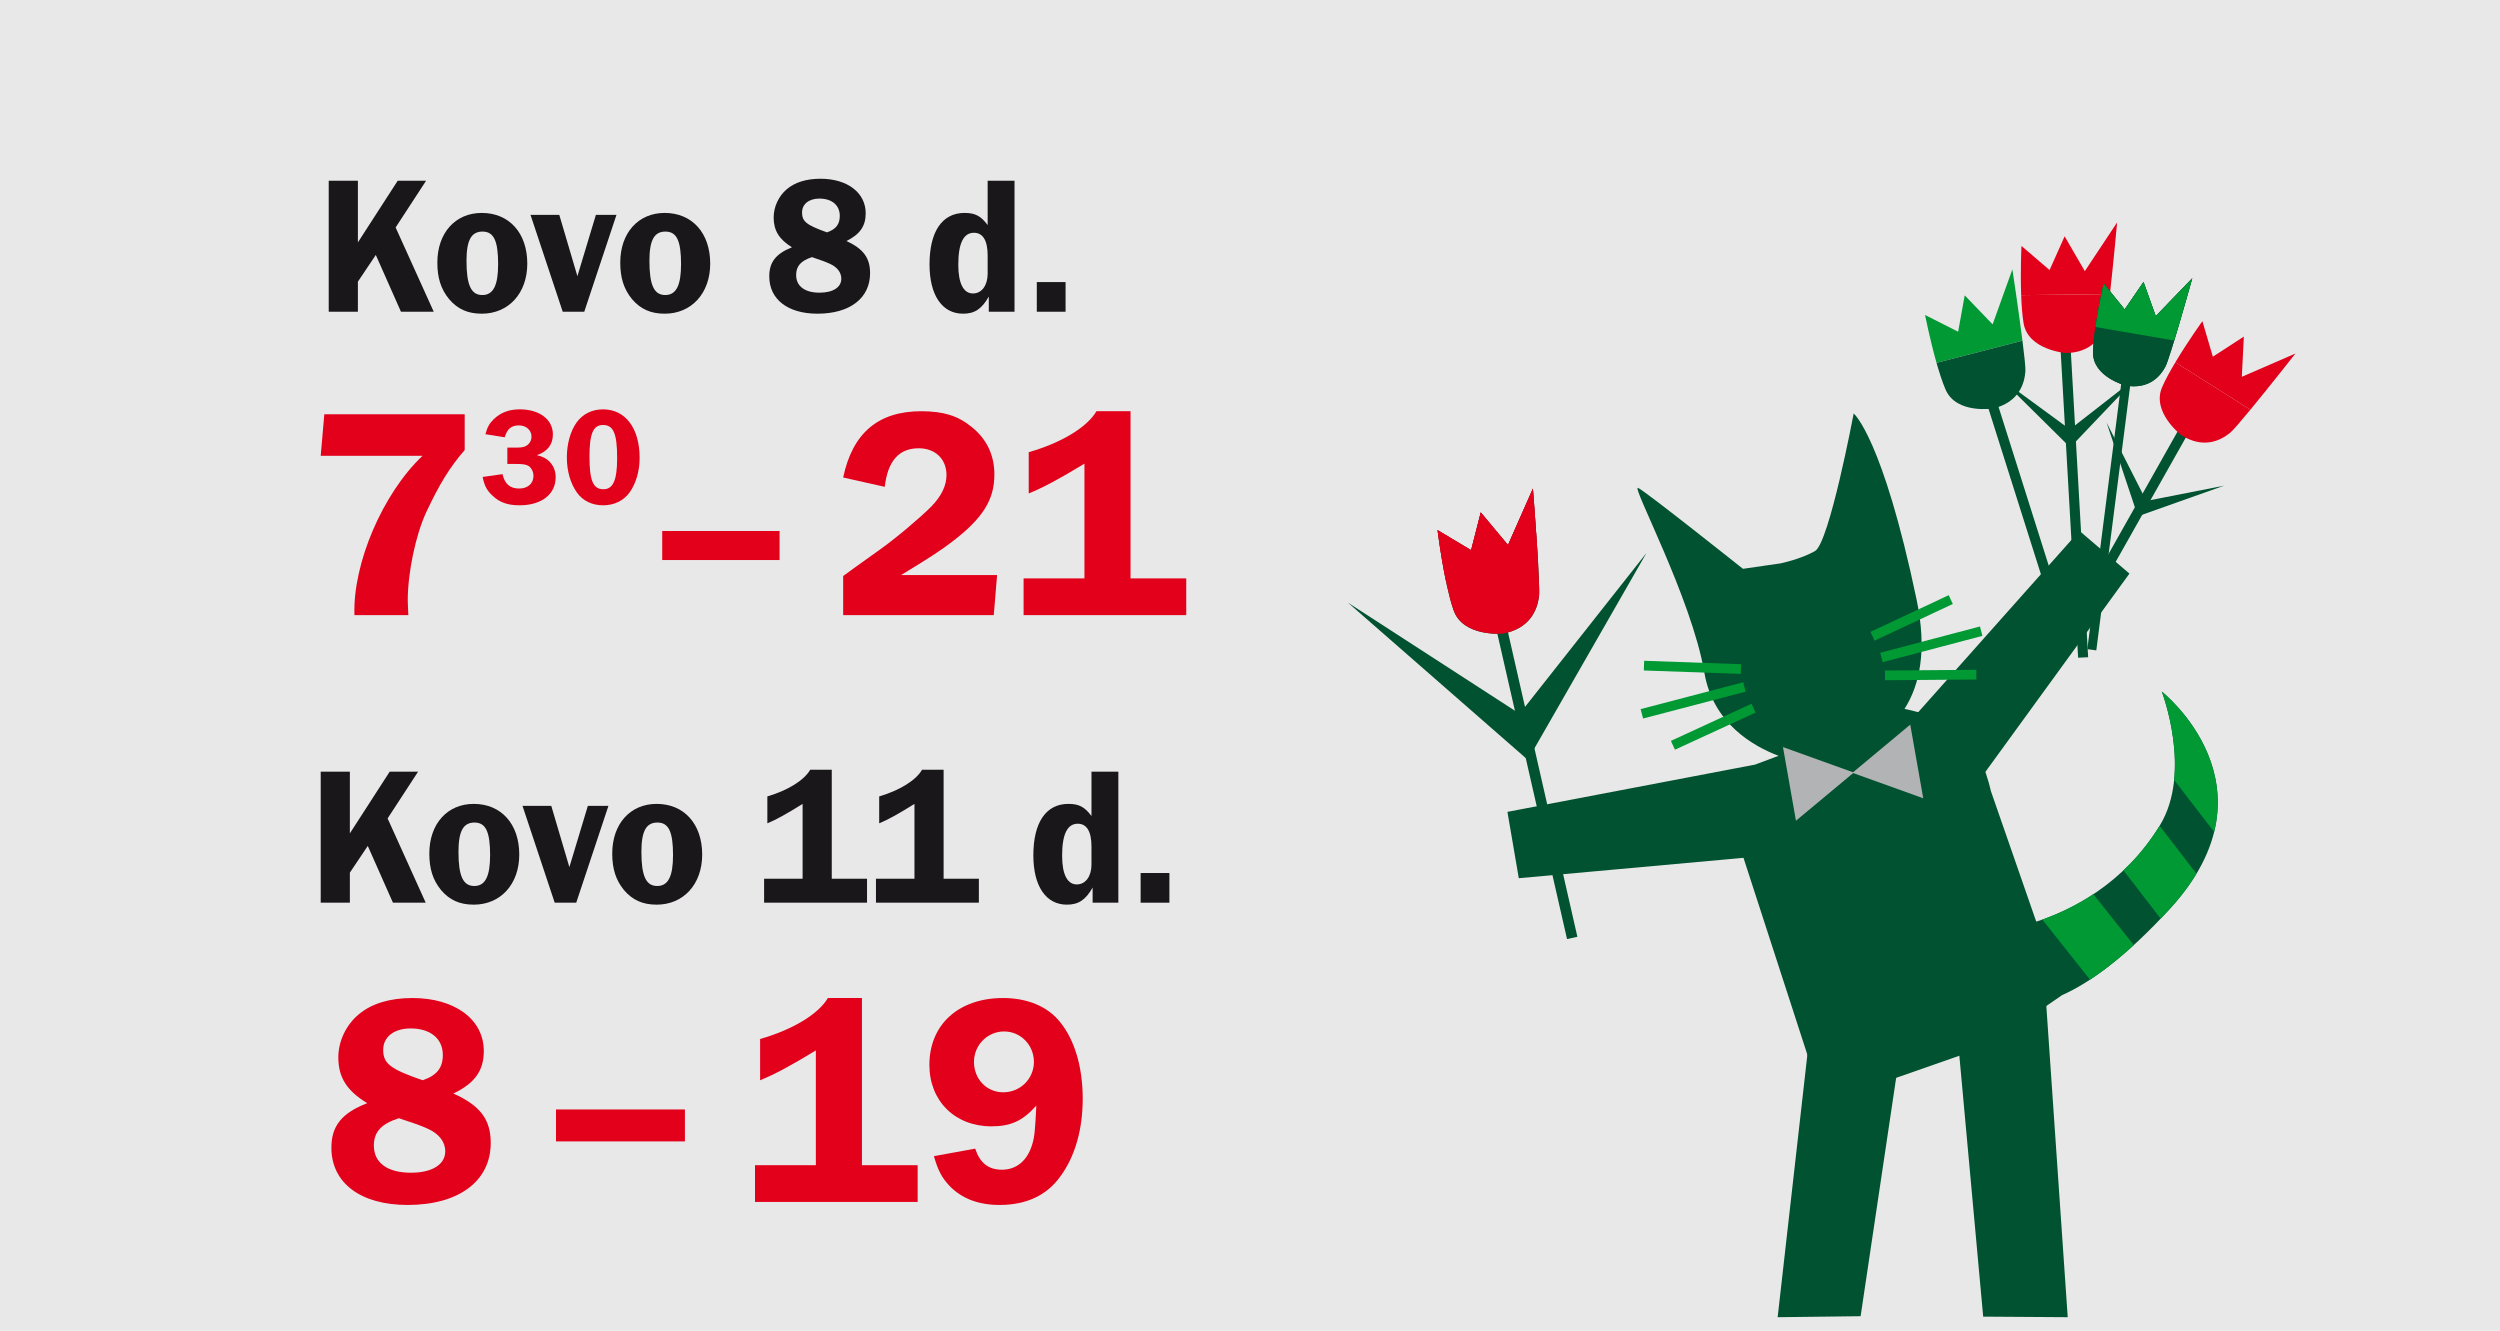 <?xml version="1.0" encoding="utf-8"?>
<!-- Generator: Adobe Illustrator 25.2.0, SVG Export Plug-In . SVG Version: 6.00 Build 0)  -->
<svg version="1.1" id="Layer_1_copy" xmlns="http://www.w3.org/2000/svg" xmlns:xlink="http://www.w3.org/1999/xlink" x="0px"
	 y="0px" width="660px" height="351.333px" viewBox="0 0 660 351.333" style="enable-background:new 0 0 660 351.333;"
	 xml:space="preserve">
<style type="text/css">
	.st0{fill:#E8E8E8;}
	.st1{fill:#005230;}
	.st2{fill:#E2001A;}
	.st3{clip-path:url(#SVGID_2_);fill:#009933;}
	.st4{fill:#B1B3B4;}
	.st5{fill:none;stroke:#009933;stroke-width:2.563;stroke-miterlimit:10;}
	.st6{fill:#009933;}
	.st7{fill:#1A171B;}
</style>
<rect class="st0" width="660" height="351.333"/>
<g>
	<g>
		<g>
			<g>
				<polygon class="st1" points="413.697,247.912 416.43,247.31 398.021,166.529 
					395.263,167.144 				"/>
			</g>
			<g>
				<path class="st1" d="M396.755,167.273c0,0-10.555,0.989-13.034-6.236
					c-2.504-7.221-4.209-21.09-4.209-21.09l8.857,5.3l2.55-9.977l7.187,8.62
					l6.579-14.906c0,0,2.054,25.716,1.599,28.651
					C405.772,160.982,403.947,165.94,396.755,167.273z"/>
			</g>
			<g>
				<path class="st2" d="M396.755,167.273c0,0-10.555,0.989-13.034-6.236
					c-2.504-7.221-4.209-21.09-4.209-21.09l8.857,5.3l2.55-9.977l7.187,8.62
					l6.579-14.906c0,0,2.054,25.716,1.599,28.651
					C405.772,160.982,403.947,165.94,396.755,167.273z"/>
			</g>
			<g>
				<polygon class="st1" points="403.837,199.746 400.959,188.705 434.672,145.98 434.672,145.98 
									"/>
			</g>
			<g>
				<polygon class="st1" points="404.12,201.289 401.338,188.539 355.855,159.098 355.855,159.098 
									"/>
			</g>
			<path class="st2" d="M390.918,135.269l-2.55,9.977l-8.857-5.3
				c0,0,0.853,6.919,2.236,13.529l24.33-4.465
				c-0.472-8.5-1.392-20.028-1.392-20.028l-6.579,14.906L390.918,135.269z"/>
		</g>
		<g>
			<g>
				<g>
					<g>
						<defs>
							<path id="SVGID_1_" d="M525.572,208.778l11.995,34.532
								c8.935-2.887,23.077-9.758,32.61-25.36
								c8.676-14.222,0.533-35.379,0.533-35.379s31.727,24.944,2.222,57.261
								c-11.978,13.087-21.455,19.734-28.619,22.924l0,0l0.041-0.017l-19.285,13.243
								l-24.815,8.68l-23.682-0.082l2.424-0.43l-18.717-57.684l-59.32,5.379
								l-3.002-17.514l65.362-12.473l6.233-2.323
								c-6.581-2.474-17.325-8.496-19.6-21.947
								c-3.35-19.701-19.482-49.719-17.486-48.778
								c2.025,0.946,27.673,21.359,27.673,21.359l9.943-1.443
								c0,0,5.294-1.094,9.064-3.237c3.789-2.131,10.226-36.334,10.226-36.334
								s7.636,6.295,16.61,49.157c2.808,13.358,0.842,22.511-3.194,28.832
								c0,0,2.971,0.569,6.631,1.776c1.951,0.641,4.099,1.471,6.093,2.494
								C522.769,195.134,525.572,208.778,525.572,208.778z"/>
						</defs>
						<use xlink:href="#SVGID_1_"  style="overflow:visible;fill:#005230;"/>
						<clipPath id="SVGID_2_">
							<use xlink:href="#SVGID_1_"  style="overflow:visible;"/>
						</clipPath>
						<polygon class="st3" points="572.214,284.415 536.326,239.187 547.992,230.192 
							583.889,275.43 						"/>
						<polygon class="st3" points="591.339,269.692 536.808,198.902 548.479,189.908 
							603.029,260.697 						"/>
						<polygon class="st3" points="611.265,254.342 556.735,183.538 568.393,174.567 
							622.936,245.345 						"/>
					</g>
				</g>
			</g>
			<polygon class="st1" points="491.203,347.478 469.299,347.741 477.594,274.508 501.675,277.241 
							"/>
			<polygon class="st1" points="545.878,347.739 523.561,347.591 514.354,246.842 538.824,245.107 			
				"/>
			<polygon class="st1" points="548.979,140.158 562.17,151.428 518.848,211.058 498.396,197.026 
							"/>
		</g>
		<g>
			<polygon class="st4" points="504.306,191.301 507.735,210.749 489.035,204.02 			"/>
			<polygon class="st4" points="470.703,197.226 474.132,216.674 489.403,203.955 			"/>
		</g>
		<g>
			<g>
				<line class="st5" x1="459.613" y1="176.628" x2="434.014" y2="175.726"/>
				<line class="st5" x1="460.538" y1="181.357" x2="433.447" y2="188.448"/>
				<line class="st5" x1="462.928" y1="186.954" x2="441.652" y2="196.755"/>
			</g>
			<g>
				<line class="st5" x1="497.623" y1="178.301" x2="521.754" y2="178.109"/>
				<line class="st5" x1="496.698" y1="173.572" x2="523.035" y2="166.629"/>
				<line class="st5" x1="494.342" y1="167.969" x2="515.004" y2="158.288"/>
			</g>
		</g>
	</g>
	<g>
		<g>
			<polygon class="st1" points="538.594,178.286 540.883,179.623 577.239,115.182 574.925,113.839 
							"/>
		</g>
		<path class="st2" d="M592.375,88.862l-8.184,5.306l-2.761-9.378
			c0,0-3.851,5.364-7.134,10.853l19.802,12.521
			c5.132-6.22,11.896-14.834,11.896-14.834l-14.154,6.149L592.375,88.862z"/>
		<path class="st2" d="M594.099,108.164l-19.801-12.52
			c-1.365,2.281-2.634,4.583-3.484,6.53c-2.916,6.621,5.066,12.713,5.066,12.713
			c5.862,3.692,10.318,1.414,12.825-0.588c0.728-0.579,2.866-3.069,5.399-6.14
			L594.099,108.164z"/>
	</g>
	<g>
		<g>
			<polygon class="st1" points="544.656,170.1 547.198,169.348 527.494,107.032 524.931,107.798 
							"/>
		</g>
		<path class="st6" d="M518.686,77.975l-1.74,9.597l-8.724-4.413
			c0,0,1.271,6.48,3.02,12.632l22.686-5.851c-1.016-7.999-2.66-18.828-2.66-18.828
			l-5.215,14.524L518.686,77.975z"/>
		<path class="st1" d="M533.929,89.941l-22.685,5.851c0.727,2.556,1.535,5.058,2.371,7.011
			c2.826,6.66,12.732,5.017,12.732,5.017c6.705-1.742,8.097-6.549,8.357-9.747
			c0.077-0.926-0.273-4.19-0.775-8.139L533.929,89.941z"/>
	</g>
	<g>
		<g>
			<polygon class="st1" points="548.624,173.634 551.272,173.509 546.693,92.707 544.02,92.84 			
				"/>
		</g>
		<path class="st2" d="M545.063,62.388l-3.977,8.906l-7.421-6.364
			c0,0-0.31,6.596-0.077,12.987l23.427-0.276
			c0.919-8.011,1.904-18.919,1.904-18.919l-8.526,12.863L545.063,62.388z"/>
		<path class="st2" d="M557.015,77.642l-23.426,0.276c0.097,2.656,0.285,5.278,0.632,7.375
			c1.158,7.142,11.17,7.907,11.17,7.907c6.927-0.094,9.425-4.43,10.439-7.474
			c0.295-0.881,0.733-4.135,1.187-8.089L557.015,77.642z"/>
	</g>
	<g>
		<g>
			<polygon class="st1" points="551.058,171.378 553.424,171.698 562.398,101.571 560.008,101.254 
							"/>
		</g>
		<g>
			<path class="st1" d="M561.165,101.796c0,0-8.747-2.307-8.611-8.824
				c0.115-6.521,2.821-18.133,2.821-18.133l5.54,6.847l4.973-7.245l3.227,9.017
				l9.648-10.01c0,0-5.906,21.206-7.132,23.424
				C570.237,99.404,567.318,102.84,561.165,101.796z"/>
		</g>
		<g>
			<path class="st1" d="M561.165,101.796c0,0-8.747-2.307-8.611-8.824
				c0.115-6.521,2.821-18.133,2.821-18.133l5.54,6.847l4.973-7.245l3.227,9.017
				l9.648-10.01c0,0-5.906,21.206-7.132,23.424
				C570.237,99.404,567.318,102.84,561.165,101.796z"/>
		</g>
		<g>
			<polygon class="st1" points="562.398,137.007 564.52,132.659 565.658,132.435 587.168,128.215 
							"/>
		</g>
		<g>
			<polygon class="st1" points="564.464,136.476 566.582,132.126 556.131,111.548 556.131,111.548 
							"/>
		</g>
		<g>
			<polygon class="st1" points="546.28,118.38 546.21,113.542 564.41,99.35 564.41,99.35 
							"/>
		</g>
		<g>
			<polygon class="st1" points="546.846,118.423 546.771,113.585 528.154,99.945 528.154,99.945 
							"/>
		</g>
		<path class="st6" d="M565.887,74.441l-4.973,7.245l-5.54-6.847
			c0,0-1.348,5.794-2.182,11.496l20.804,3.568
			c2.118-6.949,4.766-16.455,4.766-16.455l-9.648,10.01L565.887,74.441z"/>
	</g>
</g>
<g>
	<g>
		<g>
			<g>
				<path class="st7" d="M94.483,63.991l10.515-16.284h7.495l-8.049,12.342l10.063,22.247
					h-8.654l-6.641-14.987l-4.729,7.053v7.934h-7.698V47.707h7.698V63.991z"/>
				<path class="st7" d="M139.205,69.592c0,7.83-4.931,13.224-12.024,13.224
					c-3.723,0-6.44-1.245-8.654-3.89c-2.112-2.593-3.068-5.549-3.068-9.594
					c0-7.831,4.729-13.12,11.722-13.12C134.426,56.212,139.205,61.501,139.205,69.592
					z M123.156,68.866c0,6.378,1.208,9.023,4.175,9.023
					c2.869,0,4.177-2.489,4.177-8.142c0-6.223-1.157-8.609-4.126-8.609
					C124.414,61.138,123.156,63.42,123.156,68.866z"/>
				<path class="st7" d="M154.244,82.297h-5.685l-8.503-25.566h7.597l4.78,16.18
					l4.88-16.18h5.434L154.244,82.297z"/>
				<path class="st7" d="M187.496,69.592c0,7.83-4.931,13.224-12.024,13.224
					c-3.723,0-6.44-1.245-8.654-3.89c-2.112-2.593-3.069-5.549-3.069-9.594
					c0-7.831,4.73-13.12,11.723-13.12C182.718,56.212,187.496,61.501,187.496,69.592
					z M171.447,68.866c0,6.378,1.208,9.023,4.175,9.023
					c2.869,0,4.177-2.489,4.177-8.142c0-6.223-1.157-8.609-4.126-8.609
					C172.706,61.138,171.447,63.42,171.447,68.866z"/>
				<path class="st7" d="M229.702,72.132c0,6.586-5.332,10.683-13.886,10.683
					c-7.848,0-12.729-3.786-12.729-9.853c0-3.734,1.711-5.964,5.987-7.675
					c-3.421-2.127-4.829-4.46-4.829-7.883c0-2.8,1.308-5.601,3.42-7.416
					c2.164-1.867,5.232-2.801,8.956-2.801c7.094,0,11.923,3.682,11.923,9.127
					c0,3.371-1.509,5.548-5.081,7.312C227.941,65.702,229.702,68.087,229.702,72.132z
					 M210.182,72.599c0,2.956,2.263,4.667,6.188,4.667
					c3.522,0,5.735-1.4,5.735-3.682c0-1.659-1.057-3.06-3.018-3.941
					c-1.258-0.571-1.711-0.726-4.729-1.763
					C211.388,68.866,210.182,70.266,210.182,72.599z M221.703,56.99
					c0-2.801-2.063-4.564-5.384-4.564c-2.766,0-4.578,1.452-4.578,3.682
					c0,2.385,1.208,3.319,6.591,5.238C220.696,60.516,221.703,59.219,221.703,56.99z"/>
				<path class="st7" d="M267.833,82.297h-6.792V78.304
					c-1.861,3.267-3.723,4.512-6.792,4.512c-5.534,0-8.855-4.875-8.855-13.017
					c0-8.66,3.321-13.587,9.258-13.587c2.817,0,4.326,0.83,6.088,3.215V47.707
					h7.094V82.297z M260.739,67.465c0-3.993-1.258-6.015-3.623-6.015
					c-2.767,0-4.126,2.801-4.126,8.453c0,4.874,1.358,7.571,3.875,7.571
					c2.314,0,3.874-2.126,3.874-5.237V67.465z"/>
				<path class="st7" d="M273.714,82.297v-7.831h7.597v7.831H273.714z"/>
			</g>
		</g>
		<g>
			<g>
				<g>
					<path class="st2" d="M122.677,118.822c-3.896,4.453-6.68,8.986-10.179,16.46
						c-2.783,6.044-4.851,15.904-4.851,23.22c0,0.874,0.08,2.226,0.159,3.896H93.573
						c-0.477-13.518,7.395-32.046,17.971-42.066H84.667l0.954-10.974h37.056V118.822z"/>
					<path class="st2" d="M205.806,140.178v7.672h-30.978v-7.672H205.806z"/>
					<path class="st2" d="M262.356,162.399h-39.76v-10.338
						c1.67-1.192,2.703-1.988,3.18-2.306l6.441-4.612
						c4.056-2.863,10.497-8.27,13.678-11.451c2.625-2.703,3.976-5.487,3.976-8.27
						c0-4.215-2.942-7.077-7.315-7.077c-5.249,0-8.191,3.34-8.986,10.179
						l-10.974-2.465c2.465-11.769,9.304-17.494,20.596-17.494
						c5.805,0,9.701,1.193,13.2,4.056c4.055,3.181,6.122,7.475,6.122,12.644
						c0,6.68-3.021,11.53-11.132,17.733c-3.102,2.385-6.203,4.373-13.519,8.826
						h25.366L262.356,162.399z"/>
					<path class="st2" d="M271.581,119.379c8.588-2.465,15.348-6.521,17.892-10.815h8.986
						v44.134h14.711v9.701h-42.94v-9.701h16.062v-30.297
						c-6.68,4.056-10.814,6.282-14.711,7.872V119.379z"/>
				</g>
			</g>
			<g>
				<path class="st2" d="M136.558,118.171c1.475,0,2.36-0.295,2.987-0.959
					c0.517-0.553,0.774-1.217,0.774-1.918c0-1.733-1.401-2.987-3.319-2.987
					c-2.028,0-3.097,0.922-3.761,3.135l-5.089-0.811
					c0.517-1.881,1.033-2.84,2.25-4.02c1.807-1.696,3.983-2.545,6.822-2.545
					c5.2,0,8.739,2.692,8.739,6.601c0,2.692-1.401,4.499-4.204,5.495
					c1.549,0.405,2.286,0.774,3.097,1.511c1.217,1.106,1.843,2.582,1.843,4.315
					c0,4.498-3.724,7.412-9.513,7.412c-3.097,0-5.237-0.737-7.08-2.47
					c-1.549-1.401-2.213-2.655-2.692-5.016l5.237-0.737
					c0.627,2.618,1.991,3.798,4.425,3.798c2.249,0,3.761-1.328,3.761-3.319
					c0-1.07-0.479-2.065-1.254-2.618c-0.627-0.406-1.475-0.553-3.393-0.553h-2.249
					v-4.314H136.558z"/>
				<path class="st2" d="M168.862,120.9c0,3.43-0.959,6.748-2.655,9.108
					c-1.586,2.176-4.056,3.393-7.006,3.393c-2.877,0-5.311-1.18-6.86-3.319
					c-1.733-2.434-2.692-5.716-2.692-9.329c0-3.503,0.922-6.896,2.545-9.182
					c1.586-2.25,4.093-3.504,7.007-3.504
					C165.101,108.067,168.862,113.046,168.862,120.9z M155.624,120.531
					c0,6.38,0.959,8.629,3.688,8.629c2.545,0,3.614-2.397,3.614-8.223
					c0-6.453-0.959-8.74-3.724-8.74C156.583,112.198,155.624,114.484,155.624,120.531z
					"/>
			</g>
		</g>
	</g>
	<g>
		<g>
			<g>
				<path class="st7" d="M92.365,220.005l10.515-16.283h7.495l-8.049,12.342l10.063,22.247
					h-8.654l-6.641-14.987l-4.729,7.053v7.934h-7.698v-34.589h7.698V220.005z"/>
				<path class="st7" d="M137.087,225.606c0,7.83-4.931,13.224-12.024,13.224
					c-3.723,0-6.44-1.245-8.654-3.89c-2.112-2.593-3.068-5.549-3.068-9.594
					c0-7.831,4.729-13.12,11.722-13.12
					C132.308,212.226,137.087,217.516,137.087,225.606z M121.038,224.88
					c0,6.378,1.208,9.023,4.175,9.023c2.869,0,4.177-2.489,4.177-8.142
					c0-6.223-1.157-8.609-4.126-8.609
					C122.296,217.153,121.038,219.435,121.038,224.88z"/>
				<path class="st7" d="M152.126,238.311h-5.685l-8.503-25.566h7.597l4.78,16.18
					l4.88-16.18h5.434L152.126,238.311z"/>
				<path class="st7" d="M185.378,225.606c0,7.83-4.931,13.224-12.024,13.224
					c-3.723,0-6.44-1.245-8.654-3.89c-2.112-2.593-3.069-5.549-3.069-9.594
					c0-7.831,4.73-13.12,11.723-13.12
					C180.6,212.226,185.378,217.516,185.378,225.606z M169.329,224.88
					c0,6.378,1.208,9.023,4.175,9.023c2.869,0,4.177-2.489,4.177-8.142
					c0-6.223-1.157-8.609-4.126-8.609C170.588,217.153,169.329,219.435,169.329,224.88z
					"/>
				<path class="st7" d="M202.58,210.255c5.434-1.607,9.71-4.252,11.32-7.053h5.686
					v28.782h9.307v6.327h-27.168v-6.327h10.163v-19.758
					c-4.226,2.645-6.843,4.097-9.307,5.134V210.255z"/>
				<path class="st7" d="M232.108,210.255c5.434-1.607,9.71-4.252,11.32-7.053h5.686
					v28.782h9.307v6.327h-27.168v-6.327h10.163v-19.758
					c-4.226,2.645-6.843,4.097-9.307,5.134V210.255z"/>
				<path class="st7" d="M295.243,238.311h-6.792v-3.993
					c-1.862,3.267-3.723,4.512-6.792,4.512c-5.534,0-8.855-4.875-8.855-13.017
					c0-8.66,3.321-13.587,9.258-13.587c2.817,0,4.326,0.83,6.088,3.215v-11.72
					h7.094V238.311z M288.149,223.479c0-3.993-1.258-6.016-3.623-6.016
					c-2.767,0-4.126,2.801-4.126,8.453c0,4.874,1.358,7.571,3.875,7.571
					c2.314,0,3.874-2.126,3.874-5.237V223.479z"/>
				<path class="st7" d="M301.125,238.311v-7.831h7.597v7.831H301.125z"/>
			</g>
		</g>
		<g>
			<g>
				<g>
					<path class="st2" d="M129.552,301.727c0,10.099-8.428,16.381-21.947,16.381
						c-12.405,0-20.118-5.805-20.118-15.109c0-5.726,2.703-9.145,9.463-11.769
						c-5.408-3.26-7.634-6.839-7.634-12.087c0-4.294,2.067-8.588,5.408-11.372
						c3.419-2.863,8.27-4.294,14.155-4.294c11.212,0,18.846,5.646,18.846,13.995
						c0,5.169-2.386,8.509-8.031,11.213
						C126.768,291.867,129.552,295.524,129.552,301.727z M98.699,302.443
						c0,4.532,3.578,7.157,9.78,7.157c5.566,0,9.065-2.147,9.065-5.646
						c0-2.545-1.67-4.692-4.771-6.044c-1.989-0.875-2.704-1.114-7.475-2.704
						C100.606,296.717,98.699,298.865,98.699,302.443z M116.908,278.507
						c0-4.294-3.26-6.998-8.508-6.998c-4.373,0-7.237,2.227-7.237,5.646
						c0,3.658,1.909,5.089,10.417,8.032
						C115.318,283.915,116.908,281.927,116.908,278.507z"/>
					<path class="st2" d="M180.817,292.9v8.429h-34.035v-8.429H180.817z"/>
					<path class="st2" d="M200.672,274.293c8.588-2.465,15.348-6.521,17.892-10.815h8.986
						v44.134h14.711v9.701h-42.94v-9.701h16.062v-30.297
						c-6.68,4.056-10.814,6.282-14.711,7.872V274.293z"/>
					<path class="st2" d="M257.447,303.238c1.273,3.817,3.499,5.566,7.078,5.566
						c3.816,0,6.68-2.386,7.951-6.6c0.637-1.909,0.796-3.897,1.114-10.338
						c-3.579,4.056-6.759,5.487-11.849,5.487c-9.623,0-16.381-6.68-16.381-16.222
						c0-10.656,7.713-17.654,19.481-17.654c6.362,0,11.77,2.227,15.029,6.362
						c3.818,4.692,5.965,11.849,5.965,20.198c0,8.111-1.989,15.188-5.885,20.516
						c-3.578,5.01-8.986,7.555-16.062,7.555c-5.566,0-9.94-1.67-13.2-5.01
						c-1.989-2.147-3.022-3.976-4.136-7.872L257.447,303.238z M257.13,280.336
						c0,4.532,3.339,8.031,7.713,8.031c4.533,0,8.111-3.578,8.111-8.031
						c0-4.453-3.499-8.032-7.872-8.032S257.13,275.883,257.13,280.336z"/>
				</g>
			</g>
		</g>
	</g>
</g>
</svg>
